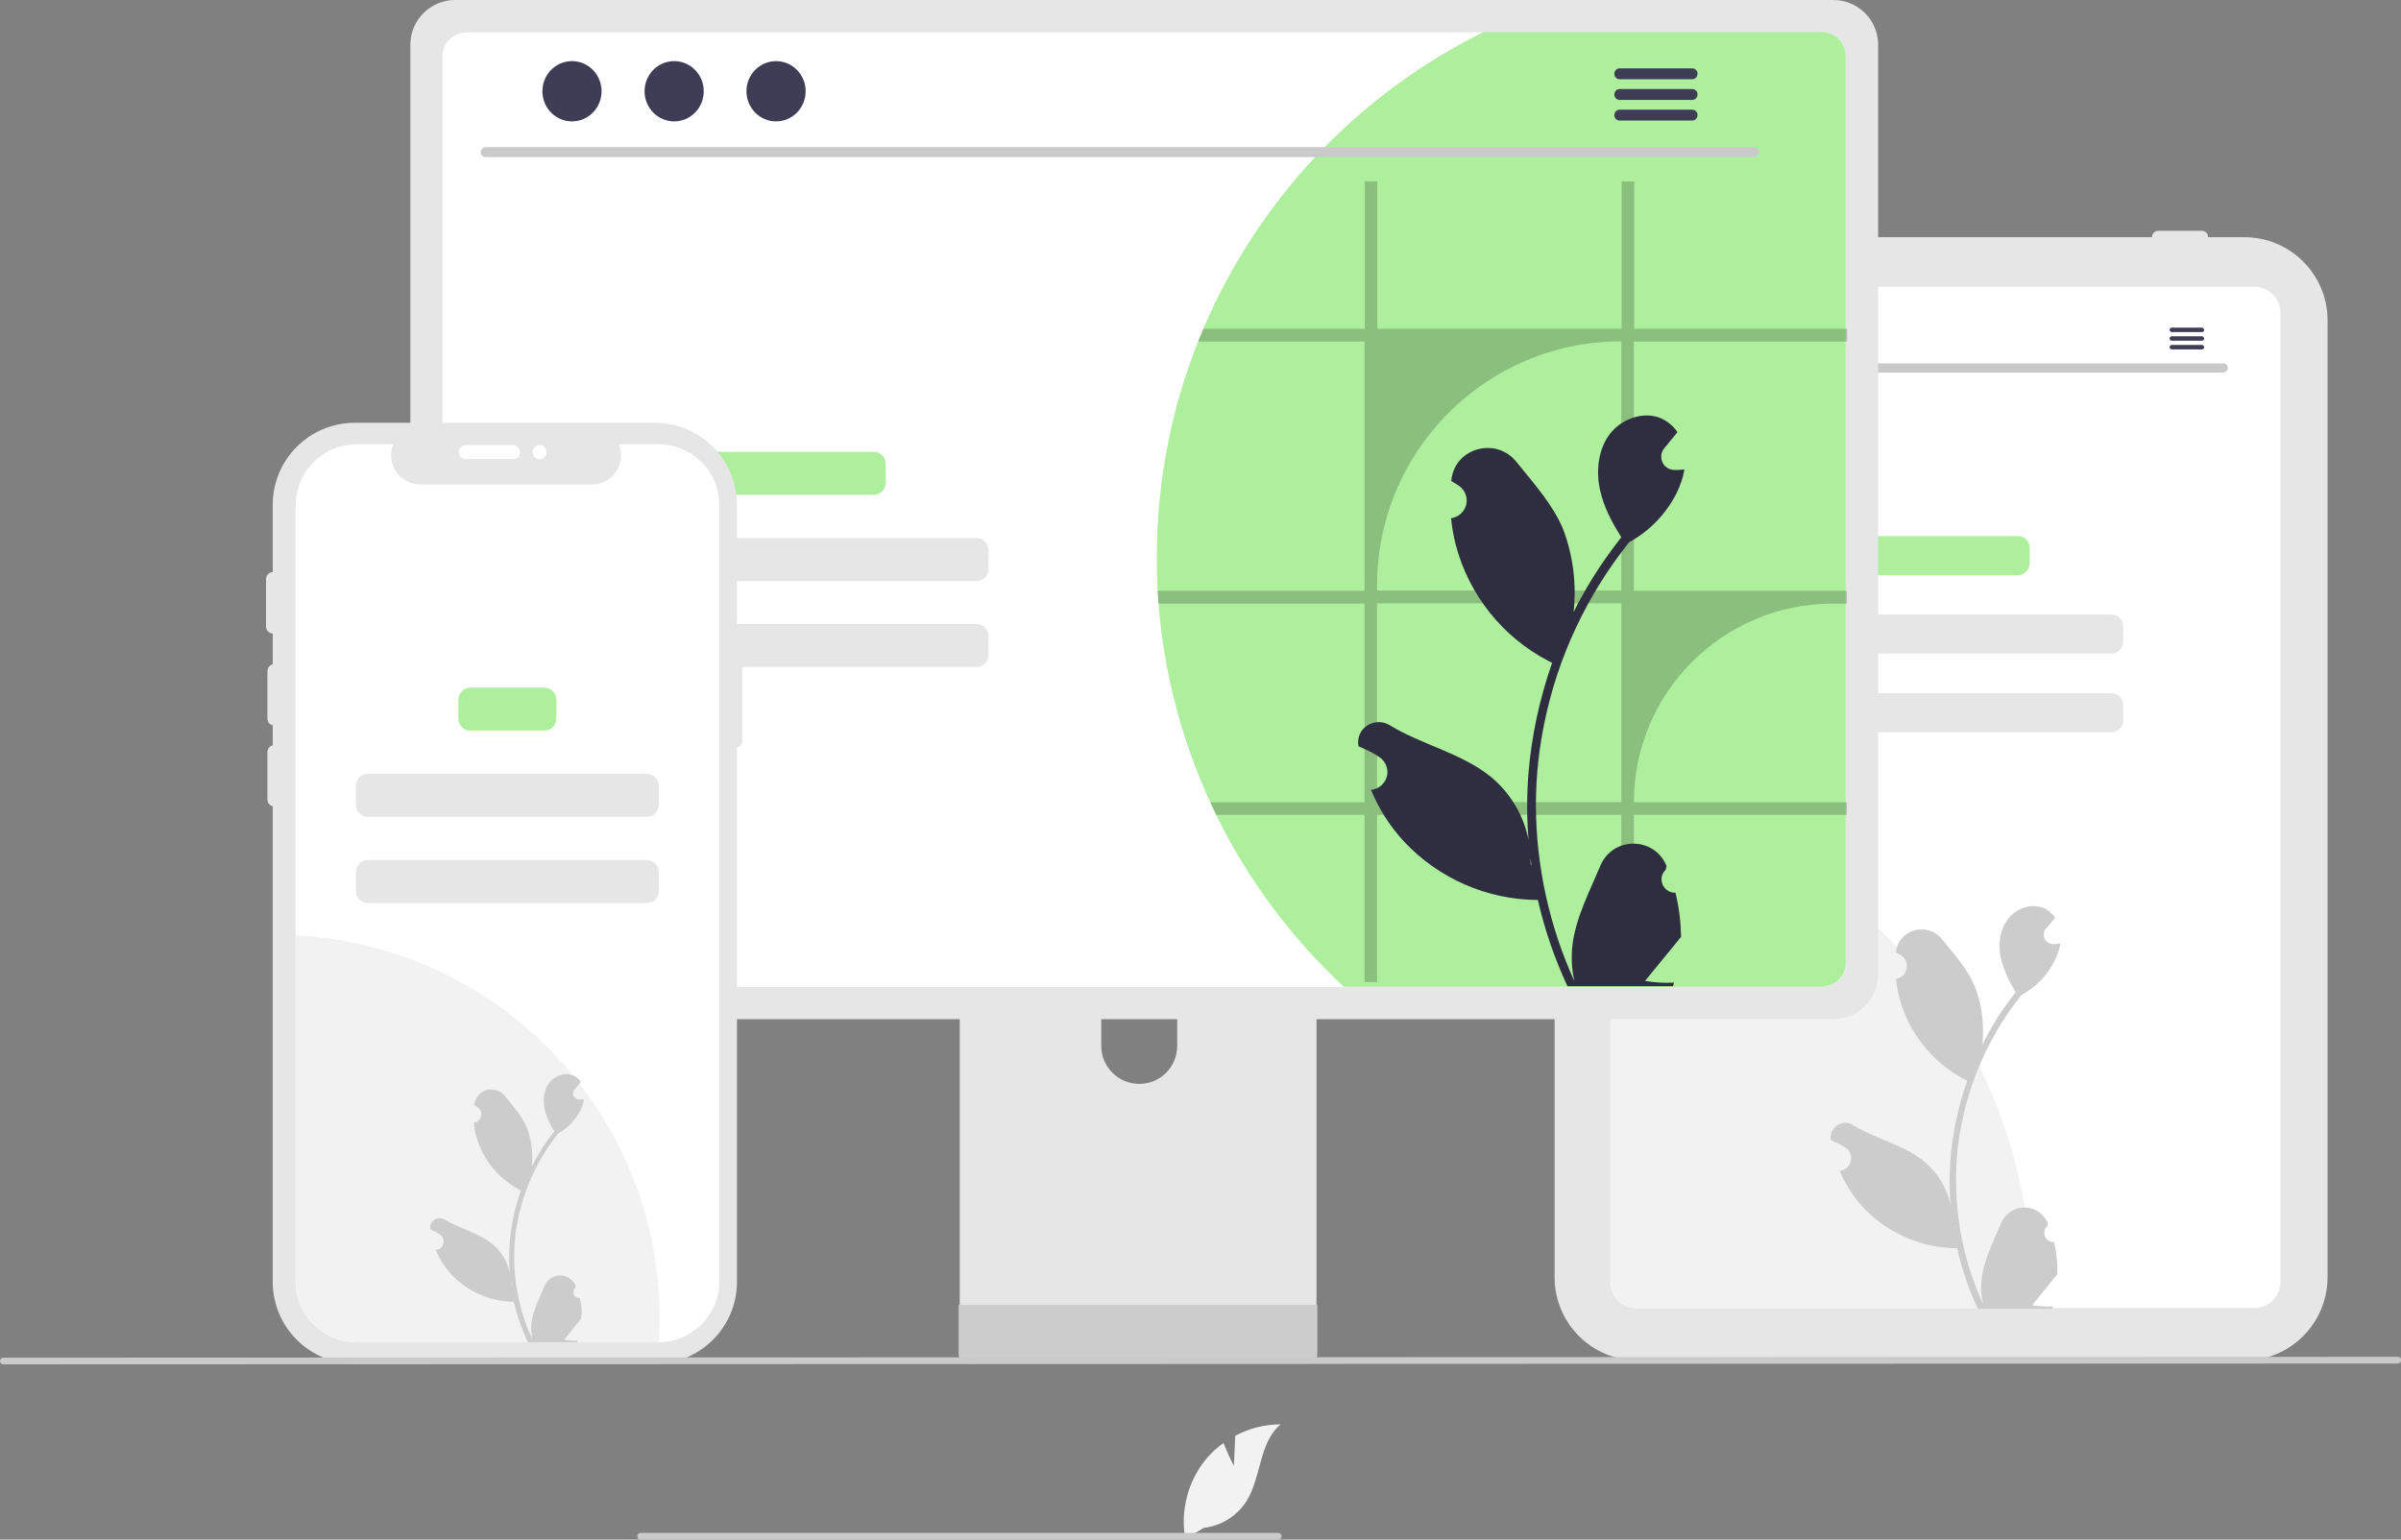 <?xml version="1.0" encoding="utf-8"?>
<!-- Generator: Adobe Illustrator 25.0.1, SVG Export Plug-In . SVG Version: 6.00 Build 0)  -->
<svg version="1.1" id="Layer_1" xmlns="http://www.w3.org/2000/svg" xmlns:xlink="http://www.w3.org/1999/xlink" x="0px" y="0px"
	 viewBox="0 0 860.1 551.7" style="enable-background:new 0 0 860.1 551.7;" xml:space="preserve">
<rect x="0" y="0" width="860.1" height="551.7" fill="#808080" stroke="none"/>
<style type="text/css">
	.st0{fill:#E6E6E6;}
	.st1{fill:#FFFFFF;}
	.st2{fill:#F2F2F2;}
	.st3{fill:#AEEF9E;}
	.st4{fill:#CCCCCC;}
	.st5{fill:#CACACA;}
	.st6{fill:#3F3D56;}
	.st7{opacity:0.2;enable-background:new    ;}
	.st8{fill:#2F2E41;}
</style>
<path class="st0" d="M804,487.5H586.7c-16.5,0-29.8-13.4-29.8-29.8V114.8c0-16.5,13.4-29.8,29.8-29.8H804
	c16.5,0,29.8,13.4,29.8,29.8v342.8C833.8,474.1,820.5,487.5,804,487.5z"/>
<path class="st1" d="M807.6,102.8H586.2c-5.2,0-9.3,4.2-9.3,9.3v347.3c0,5.2,4.2,9.3,9.3,9.3h221.4c5.2,0,9.3-4.2,9.3-9.3V112.1
	C816.9,107,812.8,102.8,807.6,102.8z"/>
<path class="st0" d="M592,85c0-1.3,1-2.3,2.3-2.3h15.5c1.3,0,2.3,1,2.3,2.3c0,1.3-1,2.3-2.3,2.3c0,0,0,0,0,0h-15.5
	C593,87.3,592,86.3,592,85z"/>
<path class="st0" d="M617.5,85c0-1.3,1-2.3,2.3-2.3h15.5c1.3,0,2.3,1,2.3,2.3c0,1.3-1,2.3-2.3,2.3c0,0,0,0,0,0h-15.5
	C618.5,87.3,617.5,86.3,617.5,85z"/>
<path class="st0" d="M770.9,85c0-1.3,1-2.3,2.3-2.3h15.5c1.3,0,2.3,1,2.3,2.3c0,1.3-1,2.3-2.3,2.3h-15.5
	C771.9,87.3,770.9,86.3,770.9,85z"/>
<path class="st2" d="M727.6,461.6c0,2.4,0,4.8-0.2,7.2H586.2c-5.2,0-9.3-4.2-9.3-9.3V284.6C663.8,298.7,727.6,373.7,727.6,461.6z"/>
<path class="st3" d="M670.1,192.1h52.7c2.4,0,4.3,1.9,4.3,4.3v5.4c0,2.4-1.9,4.3-4.3,4.3h-52.7c-2.4,0-4.3-1.9-4.3-4.3v-5.4
	C665.8,194,667.7,192.1,670.1,192.1z"/>
<path class="st0" d="M636.7,220.2h119.6c2.4,0,4.3,1.9,4.3,4.3v5.4c0,2.4-1.9,4.3-4.3,4.3H636.7c-2.4,0-4.3-1.9-4.3-4.3v-5.4
	C632.3,222.2,634.3,220.2,636.7,220.2z"/>
<path class="st0" d="M636.7,248.4h119.6c2.4,0,4.3,1.9,4.3,4.3v5.4c0,2.4-1.9,4.3-4.3,4.3H636.7c-2.4,0-4.3-1.9-4.3-4.3v-5.4
	C632.3,250.4,634.3,248.4,636.7,248.4z"/>
<path class="st4" d="M735.8,445.1c-1.8,0.1-3.4-1.3-3.5-3.2c0-1,0.3-1.9,1.1-2.6l0.2-0.9c0-0.1-0.1-0.1-0.1-0.2
	c-1.9-4.6-7.2-6.7-11.8-4.8c-2.2,0.9-3.9,2.7-4.8,4.8c-2.7,6.5-6.2,13.1-7,20c-0.4,3.1-0.2,6.1,0.5,9.1c-6.4-13.9-9.7-29-9.7-44.3
	c0-3.8,0.2-7.7,0.6-11.5c0.4-3.1,0.8-6.2,1.5-9.3c3.4-16.7,10.7-32.4,21.4-45.7c5.2-2.8,9.3-7.1,11.9-12.4c0.9-1.9,1.6-3.9,2-6
	c-0.6,0.1-1.2,0.1-1.8,0.2c-0.2,0-0.4,0-0.6,0l-0.1,0c-1.8,0.1-3.4-1.3-3.5-3.2c0-0.8,0.2-1.6,0.7-2.2c0.3-0.3,0.5-0.6,0.8-0.9
	c0.4-0.5,0.8-0.9,1.2-1.4c0,0,0.1-0.1,0.1-0.1c0.4-0.5,0.9-1.1,1.3-1.6c-0.8-1.2-1.9-2.3-3.1-3c-4.4-2.6-10.5-0.8-13.6,3.2
	c-3.2,4-3.8,9.5-2.7,14.5c1.1,4.2,2.9,8.2,5.3,11.9c-0.2,0.3-0.5,0.6-0.7,0.9c-4.4,5.6-8.1,11.6-11.3,18c0.8-7.1-0.1-14.3-2.7-21
	c-2.6-6.2-7.4-11.5-11.7-16.8c-5.1-6.5-15.6-3.6-16.5,4.5c0,0.1,0,0.2,0,0.2c0.6,0.4,1.3,0.7,1.9,1.1c2.1,1.4,2.6,4.2,1.3,6.3
	c-0.7,1.1-1.8,1.8-3.1,2l-0.1,0c0.2,2.3,0.6,4.5,1.2,6.8c3.3,12.5,11.7,23.1,23.2,29.2c0.4,0.2,0.7,0.4,1.1,0.6
	c-3.2,9.1-5.2,18.5-6,28.1c-0.4,5.6-0.4,11.3,0.1,17l0-0.2c-1.2-6.3-4.6-11.9-9.5-16c-7.3-6-17.6-8.2-25.5-13
	c-2.4-1.6-5.6-0.9-7.2,1.6c-0.7,1-0.9,2.3-0.8,3.5c0,0.1,0,0.1,0,0.2c1.2,0.5,2.3,1,3.4,1.6c0.6,0.4,1.3,0.7,1.9,1.1
	c2.1,1.4,2.6,4.2,1.3,6.3c-0.7,1.1-1.8,1.8-3.1,2l-0.1,0c-0.1,0-0.1,0-0.2,0c2,4.8,4.8,9.2,8.3,13c8.7,9.4,21,14.7,33.8,14.8h0
	c1.7,7.5,4.2,14.8,7.4,21.7h26.6c0.1-0.3,0.2-0.6,0.3-0.9c-2.5,0.2-4.9,0-7.4-0.4c2-2.4,3.9-4.9,5.9-7.3c0,0,0.1-0.1,0.1-0.1
	c1-1.2,2-2.5,3-3.7l0,0C737.1,452.5,736.7,448.7,735.8,445.1L735.8,445.1z M705.4,385.2L705.4,385.2L705.4,385.2L705.4,385.2z
	 M699.5,438.3l-0.2-0.5c0-0.4,0-0.7,0-1.1c0-0.1,0-0.2,0-0.3C699.3,437,699.4,437.6,699.5,438.3L699.5,438.3z"/>
<path class="st5" d="M796.5,133.5H597.3c-0.9,0-1.6-0.8-1.6-1.7c0-0.9,0.7-1.6,1.6-1.6h199.2c0.9,0,1.6,0.8,1.6,1.7
	C798.1,132.7,797.4,133.4,796.5,133.5z"/>
<ellipse class="st6" cx="607.9" cy="120.4" rx="4.8" ry="5"/>
<ellipse class="st6" cx="624.7" cy="120.4" rx="4.8" ry="5"/>
<ellipse class="st6" cx="641.4" cy="120.4" rx="4.8" ry="5"/>
<path class="st6" d="M788.8,117.4h-10.8c-0.5,0-0.8,0.4-0.8,0.8c0,0.4,0.4,0.8,0.8,0.8h10.8c0.5,0,0.8-0.4,0.8-0.8
	C789.5,117.8,789.2,117.4,788.8,117.4L788.8,117.4z"/>
<path class="st6" d="M788.8,120.5h-10.8c-0.5,0-0.8,0.4-0.8,0.8c0,0.4,0.4,0.8,0.8,0.8h10.8c0.5,0,0.8-0.4,0.8-0.8
	C789.5,120.9,789.2,120.5,788.8,120.5L788.8,120.5z"/>
<path class="st6" d="M788.8,123.6h-10.8c-0.5,0-0.8,0.4-0.8,0.8c0,0.4,0.4,0.8,0.8,0.8h10.8c0.5,0,0.8-0.4,0.8-0.8
	C789.5,123.9,789.2,123.6,788.8,123.6L788.8,123.6z"/>
<path class="st0" d="M465.5,284.8H350c-3.4,0-6.2,2.8-6.2,6.2v182.5h127.8V290.9C471.7,287.5,468.9,284.8,465.5,284.8
	C465.5,284.8,465.5,284.8,465.5,284.8z M408.1,388.4c-7.5,0-13.6-6.1-13.6-13.6v-21c0-7.5,6.1-13.6,13.6-13.6
	c7.5,0,13.6,6.1,13.6,13.6v21C421.7,382.3,415.7,388.4,408.1,388.4L408.1,388.4z"/>
<path class="st4" d="M343.4,467.6v17.6c0,1.9,1.5,3.4,3.4,3.4h121.7c1.9,0,3.4-1.5,3.4-3.4v-17.6L343.4,467.6z"/>
<path class="st0" d="M656.8,0H163c-8.8,0-16,7.2-16,16v333.2c0,8.8,7.2,16,16,16h493.8c8.8,0,16-7.2,16-16V16
	C672.8,7.2,665.6,0,656.8,0z"/>
<path class="st1" d="M652.7,11.6H167.1c-4.7,0-8.6,3.8-8.6,8.6v324.9c0,4.7,3.8,8.6,8.6,8.6h485.5c4.7,0,8.6-3.8,8.6-8.6V20.1
	C661.2,15.4,657.4,11.6,652.7,11.6z"/>
<path class="st3" d="M661.2,20.1v324.9c0,4.7-3.8,8.6-8.6,8.6H481.4c-18.9-17.6-34.5-38.5-45.8-61.7c-0.7-1.5-1.5-3-2.1-4.5
	c-10.3-22.5-16.6-46.6-18.5-71.2c-0.1-1.5-0.2-3-0.3-4.6c-0.2-3.9-0.3-7.9-0.3-11.9c0-26.5,5-52.8,14.8-77.4c0.6-1.5,1.2-3,1.9-4.6
	c19.7-46.2,55.2-83.9,100.3-106.2h121.5C657.4,11.6,661.2,15.4,661.2,20.1z"/>
<path class="st5" d="M628.2,56.3H174c-1,0-1.8-0.8-1.8-1.8c0-1,0.8-1.7,1.8-1.8h454.3c1,0,1.8,0.8,1.8,1.8
	C630,55.5,629.2,56.3,628.2,56.3z"/>
<ellipse class="st6" cx="204.9" cy="32.7" rx="10.6" ry="10.8"/>
<ellipse class="st6" cx="241.5" cy="32.7" rx="10.6" ry="10.8"/>
<ellipse class="st6" cx="278" cy="32.7" rx="10.6" ry="10.8"/>
<path class="st6" d="M606.2,24.5h-26c-1.1,0-1.9,0.9-1.9,2c0,1.1,0.9,1.9,1.9,1.9h26c1.1,0,1.9-0.9,1.9-2
	C608.1,25.4,607.3,24.5,606.2,24.5z"/>
<path class="st6" d="M606.2,31.9h-26c-1.1,0-1.9,0.9-1.9,2c0,1.1,0.9,1.9,1.9,1.9h26c1.1,0,1.9-0.9,1.9-2
	C608.1,32.8,607.3,31.9,606.2,31.9z"/>
<path class="st6" d="M606.2,39.3h-26c-1.1,0-1.9,0.9-1.9,2c0,1.1,0.9,1.9,1.9,1.9h26c1.1,0,1.9-0.9,1.9-2
	C608.1,40.2,607.3,39.3,606.2,39.3z"/>
<path class="st3" d="M249.5,161.9h63.5c2.4,0,4.3,1.9,4.3,4.3v6.8c0,2.4-1.9,4.3-4.3,4.3h-63.5c-2.4,0-4.3-1.9-4.3-4.3v-6.8
	C245.2,163.8,247.1,161.9,249.5,161.9z"/>
<path class="st0" d="M212.9,192.8h136.9c2.4,0,4.3,1.9,4.3,4.3v6.8c0,2.4-1.9,4.3-4.3,4.3H212.9c-2.4,0-4.3-1.9-4.3-4.3v-6.8
	C208.5,194.7,210.5,192.8,212.9,192.8z"/>
<path class="st0" d="M212.9,223.6h136.9c2.4,0,4.3,1.9,4.3,4.3v6.8c0,2.4-1.9,4.3-4.3,4.3H212.9c-2.4,0-4.3-1.9-4.3-4.3V228
	C208.5,225.6,210.5,223.6,212.9,223.6z"/>
<path class="st3" d="M220.4,335c0,6.4-1.1,12.7-3.3,18.6h-49.9c-4.7,0-8.6-3.8-8.6-8.6v-62.8c2.8-0.5,5.6-0.7,8.4-0.7
	C196.5,281.6,220.4,305.5,220.4,335C220.4,335,220.4,335,220.4,335z"/>
<path class="st7" d="M661.7,122.4v-4.6h-76.3V65h-4.5v52.8h-87.5V65h-4.5v52.8h-57.8c-0.6,1.5-1.3,3-1.9,4.6h59.6v89.3h-74.1
	c0.1,1.5,0.2,3,0.3,4.6h73.8v71.2h-55.2c0.7,1.5,1.4,3,2.1,4.5h53.1v59.9h4.5V292h87.5v59.9h4.5V292h76.3v-4.5h-76.3v0
	c0-39.3,31.9-71.2,71.2-71.2l0,0h5.1v-4.6h-76.3v-89.3H661.7z M580.8,287.4h-87.5v-71.2h87.5V287.4z M580.8,211.6h-87.5v-1.8
	c0-48.3,39.2-87.5,87.5-87.5h0V211.6z"/>
<path class="st8" d="M600.2,319.9c-2.6,0.1-4.8-1.9-5-4.5c-0.1-1.4,0.5-2.8,1.5-3.7c0.1-0.5,0.2-0.8,0.3-1.3c0-0.1-0.1-0.2-0.1-0.3
	c-4.4-10.4-19.2-10.4-23.6,0.1c-3.9,9.3-8.8,18.6-10,28.4c-0.5,4.3-0.3,8.7,0.7,13c-9-19.7-13.7-41.2-13.8-62.9
	c0-5.4,0.3-10.9,0.9-16.3c0.5-4.4,1.2-8.8,2.1-13.2c4.8-23.7,15.3-46,30.4-64.9c7.3-4,13.2-10.1,17-17.6c1.3-2.7,2.3-5.5,2.8-8.5
	c-0.8,0.1-1.7,0.2-2.5,0.2c-0.3,0-0.5,0-0.8,0l-0.1,0c-2.6,0.1-4.8-1.9-4.9-4.5c-0.1-1.2,0.3-2.3,1-3.2c0.4-0.4,0.7-0.9,1.1-1.3
	c0.5-0.7,1.1-1.3,1.6-2c0.1-0.1,0.1-0.1,0.2-0.2c0.6-0.8,1.2-1.5,1.9-2.3c-1.1-1.8-2.7-3.2-4.5-4.3c-6.2-3.7-14.8-1.1-19.4,4.5
	c-4.5,5.6-5.4,13.6-3.8,20.6c1.3,6,4.3,11.6,7.6,16.8c-0.3,0.4-0.7,0.9-1,1.3c-6.2,8-11.6,16.5-16.1,25.5
	c1.1-10.1-0.2-20.3-3.8-29.8c-3.7-8.8-10.5-16.3-16.6-23.9c-7.3-9.2-22.2-5.2-23.4,6.5c0,0.1,0,0.2,0,0.3c0.9,0.5,1.8,1,2.6,1.6
	c3,2,3.8,6,1.8,8.9c-1,1.5-2.6,2.5-4.4,2.8l-0.1,0c0.3,3.2,0.9,6.4,1.7,9.6c4.7,17.8,16.6,32.8,32.9,41.4c0.5,0.3,1,0.5,1.6,0.8
	c-4.5,12.9-7.4,26.3-8.5,39.9c-0.6,8-0.6,16.1,0.1,24.1l0-0.3c-1.7-8.9-6.5-17-13.5-22.8c-10.4-8.5-25-11.6-36.2-18.5
	c-5.4-3.3-12.3,1-11.3,7.2c0,0.1,0,0.2,0,0.3c1.7,0.7,3.3,1.5,4.9,2.3c0.9,0.5,1.8,1,2.6,1.6c3,2,3.8,6,1.8,8.9
	c-1,1.5-2.6,2.5-4.4,2.8l-0.1,0c-0.1,0-0.2,0-0.3,0c2.8,6.8,6.8,13.1,11.8,18.5c12.4,13.3,29.8,20.9,48,21h0
	c2.4,10.6,6,21,10.6,30.9h37.8c0.1-0.4,0.3-0.9,0.4-1.3c-3.5,0.2-7,0-10.4-0.6c2.8-3.4,5.6-6.9,8.4-10.3c0.1-0.1,0.1-0.1,0.2-0.2
	c1.4-1.8,2.9-3.5,4.3-5.3l0,0C602.1,330.5,601.5,325.2,600.2,319.9L600.2,319.9z M556.9,234.9L556.9,234.9L556.9,234.9L556.9,234.9z
	 M548.6,310.3l-0.3-0.7c0-0.5,0-1.1,0-1.6c0-0.1,0-0.3,0-0.4C548.4,308.4,548.5,309.3,548.6,310.3L548.6,310.3z"/>
<path class="st0" d="M264,231.6L264,231.6v-50.7c0-16.2-13.1-29.4-29.4-29.4H127.1c-16.2,0-29.4,13.1-29.4,29.4l0,0v278.4
	c0,16.2,13.1,29.4,29.4,29.4l0,0h107.5c16.2,0,29.4-13.1,29.4-29.4V267.7l0,0c1,0,1.9-0.8,1.9-1.9v-32.4
	C265.8,232.4,265,231.6,264,231.6z"/>
<path class="st1" d="M257.7,181.1v278c0,12-9.7,21.8-21.7,21.9c-0.1,0-0.2,0-0.2,0h-108c-12.1,0-21.9-9.8-21.9-21.9v-278
	c0-12.1,9.8-21.9,21.9-21.9h13.1c-2.2,5.3,0.4,11.4,5.7,13.6c1.2,0.5,2.6,0.8,3.9,0.8h61.6c5.8,0,10.4-4.7,10.4-10.5
	c0-1.3-0.3-2.7-0.8-3.9h14C247.9,159.1,257.7,169,257.7,181.1z"/>
<path class="st2" d="M236.3,472.4c0,2.9-0.1,5.7-0.3,8.6c-0.1,0-0.2,0-0.2,0h-108c-12.1,0-21.9-9.8-21.9-21.9V335.2
	C178.9,338.9,236.3,399.2,236.3,472.4z"/>
<path class="st0" d="M98.3,260c-1.4,0-2.5-1.1-2.5-2.5v-17c0-1.4,1.1-2.5,2.5-2.5s2.5,1.1,2.5,2.5v17C100.8,258.9,99.7,260,98.3,260
	z"/>
<path class="st3" d="M168.5,246.4H195c2.4,0,4.3,1.9,4.3,4.3v6.8c0,2.4-1.9,4.3-4.3,4.3h-26.5c-2.4,0-4.3-1.9-4.3-4.3v-6.8
	C164.2,248.4,166.1,246.4,168.5,246.4z"/>
<path class="st0" d="M131.8,277.3h99.9c2.4,0,4.3,1.9,4.3,4.3v6.8c0,2.4-1.9,4.3-4.3,4.3h-99.9c-2.4,0-4.3-1.9-4.3-4.3v-6.8
	C127.5,279.2,129.4,277.3,131.8,277.3z"/>
<path class="st0" d="M131.8,308.2h99.9c2.4,0,4.3,1.9,4.3,4.3v6.8c0,2.4-1.9,4.3-4.3,4.3h-99.9c-2.4,0-4.3-1.9-4.3-4.3v-6.8
	C127.5,310.1,129.4,308.2,131.8,308.2z"/>
<path class="st4" d="M207.7,465.2c-1.2,0.1-2.3-0.9-2.3-2.1c0-0.7,0.2-1.3,0.7-1.7l0.2-0.6c0,0,0-0.1-0.1-0.1
	c-1.3-3-4.8-4.5-7.9-3.2c-1.4,0.6-2.6,1.8-3.2,3.2c-1.8,4.4-4.1,8.7-4.7,13.3c-0.2,2-0.1,4.1,0.3,6.1c-4.2-9.3-6.5-19.3-6.5-29.5
	c0-2.6,0.1-5.1,0.4-7.7c0.2-2.1,0.6-4.2,1-6.2c2.3-11.1,7.2-21.6,14.3-30.5c3.4-1.9,6.2-4.8,8-8.3c0.6-1.3,1.1-2.6,1.3-4
	c-0.4,0.1-0.8,0.1-1.2,0.1c-0.1,0-0.2,0-0.4,0l0,0c-1.2,0.1-2.3-0.9-2.3-2.1c0-0.5,0.2-1.1,0.5-1.5c0.2-0.2,0.3-0.4,0.5-0.6
	c0.3-0.3,0.5-0.6,0.8-0.9c0,0,0.1-0.1,0.1-0.1c0.3-0.4,0.6-0.7,0.9-1.1c-0.5-0.8-1.3-1.5-2.1-2c-2.9-1.7-7-0.5-9.1,2.1
	c-2.1,2.6-2.5,6.4-1.8,9.7c0.7,2.8,1.9,5.5,3.5,7.9c-0.2,0.2-0.3,0.4-0.5,0.6c-2.9,3.7-5.4,7.7-7.6,12c0.5-4.7-0.1-9.5-1.8-14
	c-1.7-4.1-4.9-7.6-7.8-11.2c-2.1-2.7-6-3.2-8.7-1.1c-1.3,1-2.1,2.5-2.3,4.1c0,0.1,0,0.1,0,0.2c0.4,0.2,0.8,0.5,1.2,0.8
	c1.4,0.9,1.8,2.8,0.8,4.2c-0.5,0.7-1.2,1.2-2.1,1.3l-0.1,0c0.2,1.5,0.4,3,0.8,4.5c2.2,8.3,7.8,15.4,15.4,19.4
	c0.2,0.1,0.5,0.3,0.7,0.4c-2.1,6-3.5,12.3-4,18.7c-0.3,3.8-0.3,7.5,0.1,11.3l0-0.1c-0.8-4.2-3-8-6.3-10.7c-4.9-4-11.7-5.5-17-8.7
	c-1.6-1-3.8-0.6-4.8,1c-0.4,0.7-0.6,1.5-0.5,2.3l0,0.1c0.8,0.3,1.5,0.7,2.3,1.1c0.4,0.2,0.8,0.5,1.2,0.8c1.4,0.9,1.8,2.8,0.8,4.2
	c-0.5,0.7-1.2,1.2-2.1,1.3l-0.1,0c0,0-0.1,0-0.1,0c1.3,3.2,3.2,6.1,5.5,8.7c5.8,6.2,14,9.8,22.5,9.9h0c1.1,5,2.8,9.8,5,14.5h17.7
	c0.1-0.2,0.1-0.4,0.2-0.6c-1.6,0.1-3.3,0-4.9-0.3c1.3-1.6,2.6-3.2,3.9-4.9c0,0,0.1-0.1,0.1-0.1c0.7-0.8,1.3-1.6,2-2.5l0,0
	C208.6,470.1,208.3,467.6,207.7,465.2L207.7,465.2z M187.4,425.2L187.4,425.2L187.4,425.2L187.4,425.2z M183.5,460.6l-0.2-0.3
	c0-0.2,0-0.5,0-0.7c0-0.1,0-0.1,0-0.2C183.4,459.8,183.4,460.2,183.5,460.6L183.5,460.6z"/>
<path class="st0" d="M97.8,227c-1.4,0-2.5-1.1-2.5-2.5v-17c0-1.4,1.1-2.5,2.5-2.5s2.5,1.1,2.5,2.5v17C100.3,225.9,99.2,227,97.8,227
	z"/>
<path class="st1" d="M164.3,162c0-1.4,1.1-2.5,2.5-2.5h17c1.4,0,2.5,1.1,2.5,2.5s-1.1,2.5-2.5,2.5h-17
	C165.4,164.5,164.3,163.4,164.3,162z"/>
<path class="st0" d="M98.3,289c-1.4,0-2.5-1.1-2.5-2.5v-17c0-1.4,1.1-2.5,2.5-2.5s2.5,1.1,2.5,2.5v17C100.8,287.9,99.7,289,98.3,289
	z"/>
<circle class="st1" cx="193.3" cy="162" r="2.5"/>
<path class="st5" d="M858.9,488.6L1.2,488.9c-0.7,0-1.2-0.5-1.2-1.2c0-0.7,0.5-1.2,1.2-1.2l857.8-0.3c0.7,0,1.2,0.5,1.2,1.2
	C860.1,488.1,859.6,488.6,858.9,488.6z"/>
<path class="st2" d="M442,525.3l0.5-10.8c5-2.7,10.6-4.1,16.3-4.1c-7.8,6.4-6.9,18.8-12.2,27.4c-3.4,5.4-9.1,9-15.4,9.7l-6.6,4
	c-1.8-10.2,0.9-20.6,7.4-28.6c1.8-2.2,3.9-4.1,6.3-5.8C439.9,521.2,442,525.3,442,525.3z"/>
<path class="st5" d="M457.9,551.7H229.5c-0.7,0-1.2-0.5-1.2-1.2c0-0.7,0.5-1.2,1.2-1.2h228.4c0.7,0,1.2,0.5,1.2,1.2
	S458.6,551.7,457.9,551.7C457.9,551.7,457.9,551.7,457.9,551.7z"/>
</svg>
